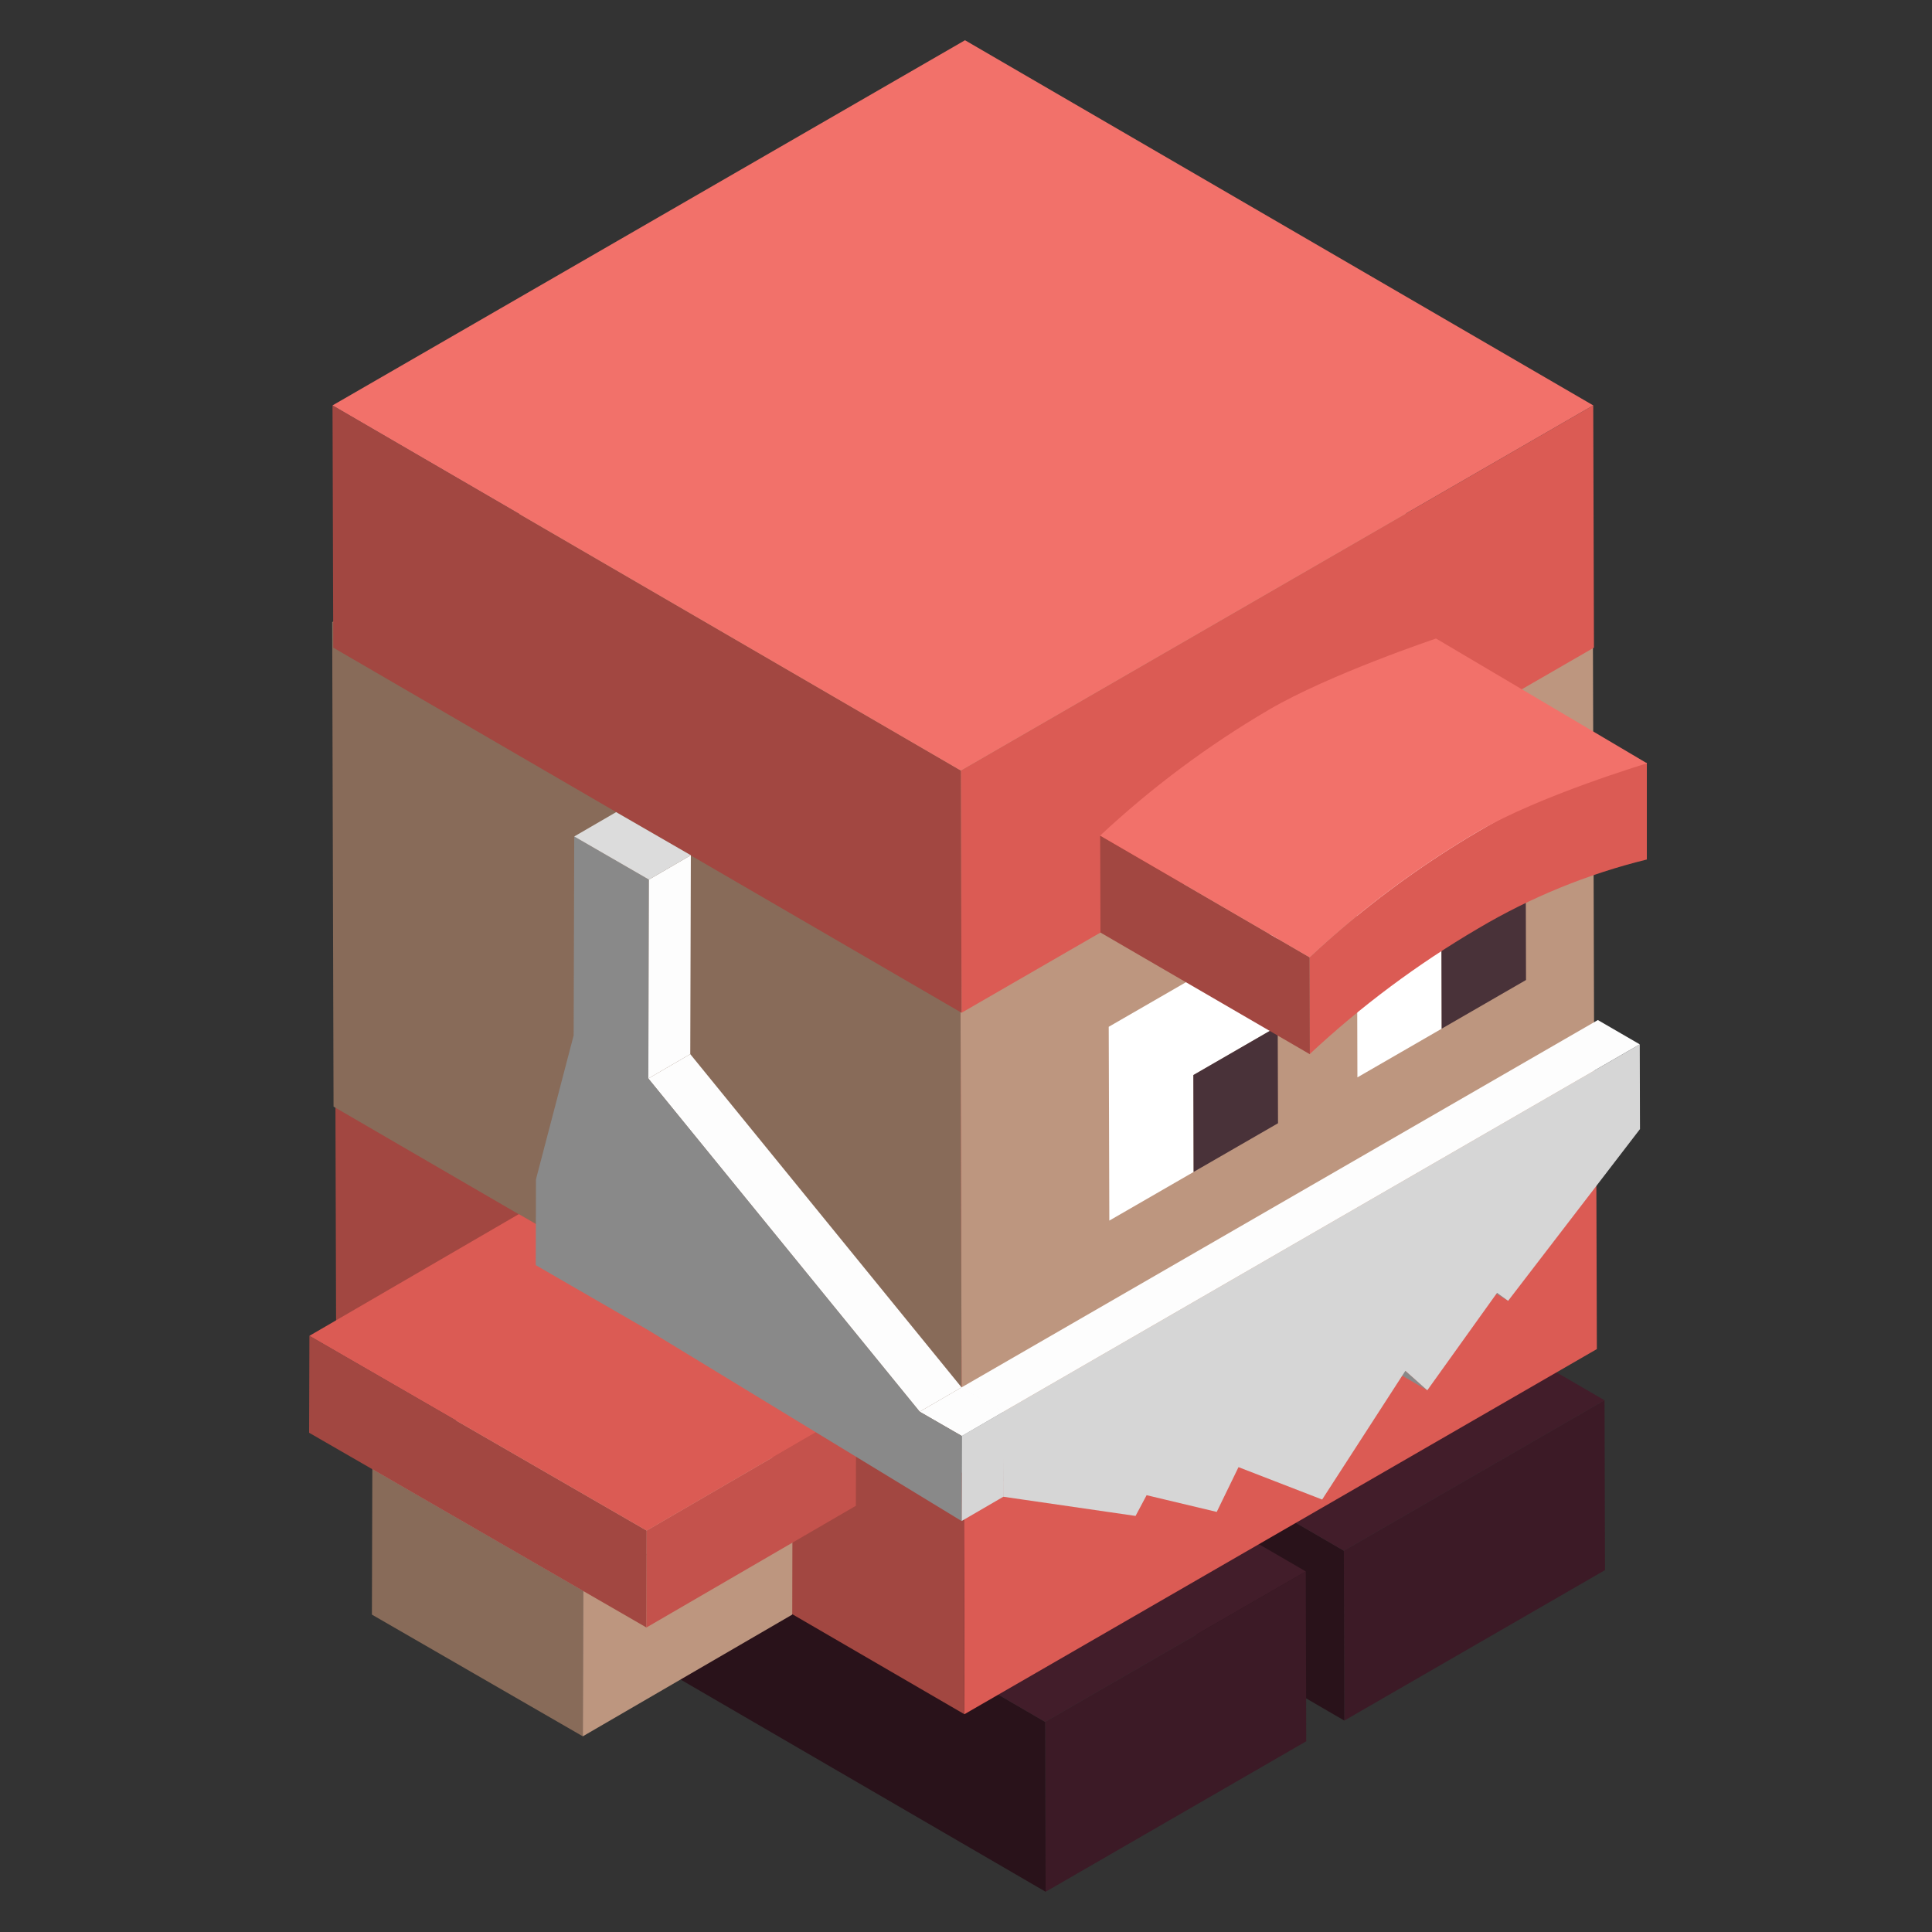 <svg width="64" height="64" viewBox="0 0 64 64" fill="none" xmlns="http://www.w3.org/2000/svg">
<rect x="0" y="0" width="64" height="64" fill="#333333" stroke="none"/>
<g clip-path="url(#clip0_4628_46484)">
<path d="M53.152 46.385L53.168 52.012L44.533 56.996L44.517 51.37L53.152 46.385Z" fill="#3C1A26"/>
<path d="M44.532 56.996L29.271 48.125L29.253 42.498L44.517 51.37L44.532 56.996Z" fill="#29121A"/>
<path d="M44.517 51.37L29.254 42.499L37.888 37.514L53.152 46.386L44.517 51.37Z" fill="#421D2A"/>
<path d="M43.255 52.055L43.271 57.682L34.638 62.667L34.622 57.04L43.255 52.055Z" fill="#3C1A26"/>
<path d="M34.638 62.667L19.375 53.795L19.359 48.169L34.622 57.04L34.638 62.667Z" fill="#29121A"/>
<path d="M34.622 57.04L19.359 48.169L27.994 43.184L43.255 52.055L34.622 57.04Z" fill="#421D2A"/>
<path d="M52.874 36.666L52.898 44.69L31.948 56.785L31.926 48.759L52.875 36.665L52.874 36.666Z" fill="#DB5B54"/>
<path d="M31.947 56.786L11.136 44.691L11.112 36.666L31.926 48.76L31.947 56.787V56.786Z" fill="#A24741"/>
<path d="M31.926 48.76L11.112 36.666L32.061 24.57L52.874 36.666L31.926 48.759V48.76Z" fill="#DB5B54"/>
<path d="M52.766 20.609L52.813 36.658L31.862 48.753L31.817 32.704L52.766 20.609Z" fill="#BD967F"/>
<path d="M31.862 48.753L11.049 36.658L11.004 20.61L31.817 32.704L31.862 48.753Z" fill="#886B59"/>
<path d="M31.817 32.705L11.004 20.611L31.955 8.515L52.767 20.609L31.818 32.704L31.817 32.705Z" fill="#B88D73"/>
<path d="M42.316 30.789L42.326 33.998L39.532 35.613L39.54 38.822L42.336 37.209L36.748 40.434L36.728 34.014L42.316 30.789Z" fill="white"/>
<path d="M42.326 33.998L42.336 37.209L39.54 38.822L39.532 35.612L42.326 33.998Z" fill="#493239"/>
<path d="M50.533 26.044L50.543 29.255L47.749 30.868L47.758 34.077L50.551 32.464L44.966 35.689L44.948 29.269L50.533 26.044Z" fill="white"/>
<path d="M50.543 29.255L50.551 32.464L47.757 34.077L47.749 30.868L50.543 29.255Z" fill="#493239"/>
<path d="M19.317 52.703L19.306 57.518L12.32 53.486L12.334 48.67L19.317 52.703H19.317Z" fill="#886B59"/>
<path d="M19.318 52.703L26.255 48.67L26.244 53.486L19.306 57.518L19.317 52.703H19.318Z" fill="#BD967F"/>
<path d="M12.335 48.671L19.273 44.639L26.255 48.671L19.317 52.703L12.335 48.671Z" fill="#CAA390"/>
<path d="M21.422 50.702L21.414 53.913L19.317 52.702L12.335 48.67L10.24 47.462L10.25 44.251L21.422 50.703V50.702Z" fill="#A24741"/>
<path d="M21.422 50.702L28.36 46.67L28.352 49.881L21.414 53.913L21.422 50.702Z" fill="#C4524C"/>
<path d="M10.25 44.251L17.187 40.219L28.36 46.671L21.422 50.703L10.25 44.251Z" fill="#DB5B54"/>
<path d="M52.778 13.429L52.802 21.453L31.853 33.549L31.829 25.524L52.778 13.429Z" fill="#DB5B54"/>
<path d="M31.853 33.549L11.039 21.454L11.015 13.43L31.829 25.525L31.853 33.549Z" fill="#A24741"/>
<path d="M31.829 25.525L11.016 13.429L31.967 1.333L52.778 13.429L31.829 25.524V25.525Z" fill="#F2716A"/>
<path d="M48.964 27.545C50.706 26.514 52.589 25.746 54.554 25.263V28.472C52.589 28.955 50.706 29.724 48.966 30.756C46.957 31.934 45.084 33.331 43.383 34.921V31.712C45.084 30.122 46.956 28.724 48.964 27.545Z" fill="#DB5B54"/>
<path d="M43.389 34.922L36.454 30.892L36.444 27.681L43.382 31.713L43.39 34.922H43.389Z" fill="#A24741"/>
<path d="M43.381 31.712L36.444 27.68C38.146 26.09 40.018 24.693 42.027 23.515C44.036 22.336 47.571 21.152 47.571 21.152L54.56 25.286C54.56 25.286 50.974 26.365 48.965 27.545C46.956 28.724 45.084 30.122 43.382 31.712H43.381Z" fill="#F2716A"/>
<path d="M49.959 43.092L48.573 42.284L48.205 42.021L49.593 42.826L49.959 43.092Z" fill="#898989"/>
<path d="M47.281 46.054L45.893 45.247L45.167 44.603L46.555 45.409L47.281 46.054Z" fill="#898989"/>
<path d="M33.233 49.581L31.845 48.775L31.843 48.26L33.231 49.067L33.233 49.581Z" fill="#888888"/>
<path d="M54.319 34.594L54.323 36.01L54.325 36.888L54.327 37.402L49.958 43.092L49.592 42.827L47.281 46.055L46.555 45.409L43.798 49.674L41.027 48.601L40.306 50.084L37.983 49.53L37.617 50.217L33.233 49.581L33.231 49.067L33.225 46.776L54.319 34.596V34.594Z" fill="#D6D6D6"/>
<path d="M33.231 49.067L31.843 48.259L31.837 45.968L33.225 46.775L33.231 49.067Z" fill="#888888"/>
<path d="M33.225 46.775L31.837 45.968L52.931 33.79L54.319 34.595L33.225 46.775Z" fill="#FDFDFD"/>
<path d="M21.477 35.727L22.866 34.92L31.853 45.959L30.465 46.764L21.477 35.728V35.727Z" fill="#FDFDFD"/>
<path d="M30.465 46.764L31.853 45.958L33.248 46.764L31.862 47.569L30.465 46.764Z" fill="#FDFDFD"/>
<path d="M31.862 47.569L33.248 46.764L33.241 49.579L31.854 50.386L31.862 47.569Z" fill="#D6D6D6"/>
<path d="M21.497 29.138L21.477 35.727L30.465 46.764L31.862 47.569L31.854 50.386L21.453 44.051L18.979 42.622L17.747 41.909L17.755 39.066L19.003 34.298L19.022 27.709L21.497 29.138V29.138Z" fill="#898989"/>
<path d="M21.497 29.137L22.885 28.33L22.866 34.919L21.477 35.727L21.497 29.137Z" fill="#FDFDFD"/>
<path d="M19.022 27.709L20.41 26.903L22.885 28.331L21.497 29.138L19.022 27.709Z" fill="#DCDCDC"/>
</g>
<defs>
<clipPath id="clip0_4628_46484">
<rect width="44.319" height="61.333" fill="white" transform="translate(10.24 1.333)"/>
</clipPath>
</defs>
</svg>
